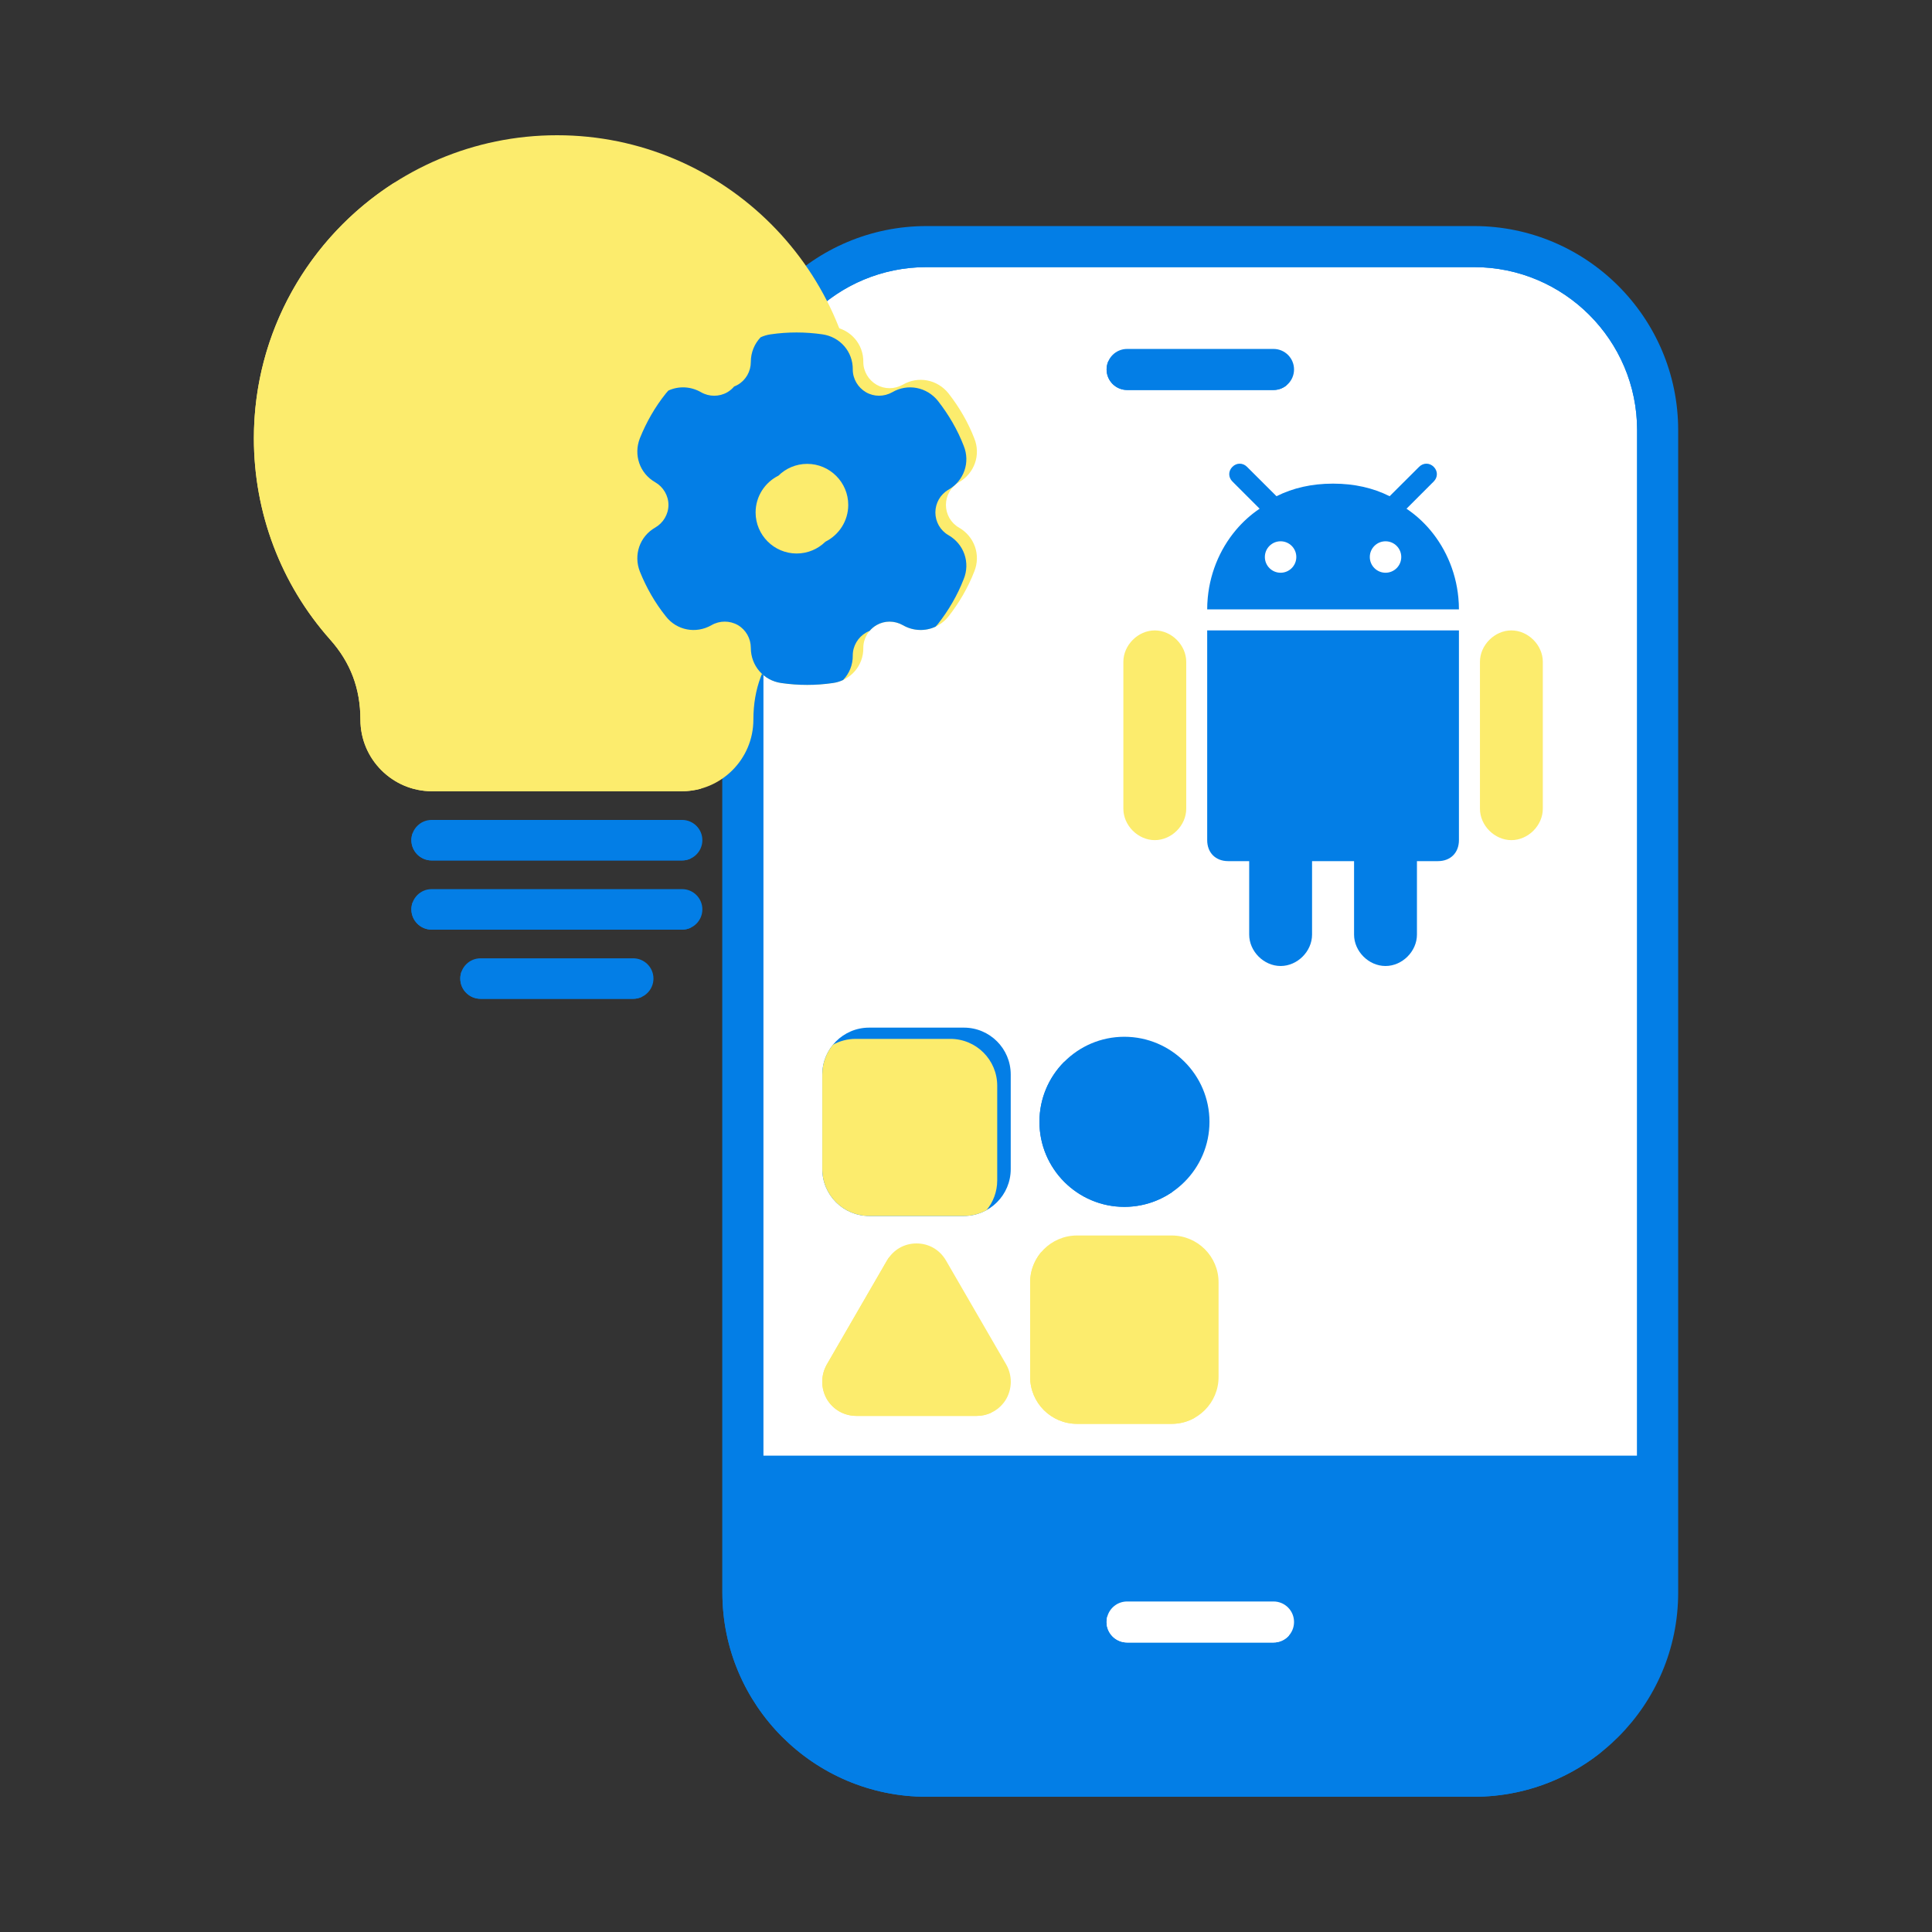 <svg width="100" height="100" viewBox="0 0 100 100" fill="none" xmlns="http://www.w3.org/2000/svg">
<rect x="0" y="0" width="100" height="100" fill="#333333" stroke="none"/>
<path fill-rule="evenodd" clip-rule="evenodd" d="M47.955 12.763H76.297C81.524 12.763 85.799 17.039 85.799 22.265V82.438C85.799 87.662 81.523 91.938 76.297 91.938H47.955C42.728 91.938 38.453 87.662 38.453 82.438V22.265C38.453 17.039 42.729 12.763 47.955 12.763Z" fill="white"/>
<g clip-path="url(#clip0_333_11836)">
<path d="M71.713 50C72.582 50 73.341 49.242 73.341 48.373V44.572H74.427C75.079 44.572 75.514 44.137 75.514 43.485V32.63H62.484V43.485C62.484 44.137 62.919 44.572 63.571 44.572H64.658V48.373C64.658 49.242 65.416 50 66.285 50C67.154 50 67.912 49.242 67.912 48.373V44.572H70.086V48.373C70.086 49.242 70.844 50 71.713 50Z" fill="#037EE6"/>
<path d="M78.229 43.485C79.098 43.485 79.856 42.727 79.856 41.858V34.256C79.856 33.392 79.098 32.63 78.229 32.63C77.36 32.63 76.602 33.392 76.602 34.256V41.858C76.602 42.727 77.359 43.485 78.229 43.485Z" fill="#FCEC6D"/>
<path d="M59.772 43.485C60.641 43.485 61.399 42.727 61.399 41.858V34.256C61.399 33.392 60.641 32.63 59.772 32.63C58.903 32.63 58.145 33.392 58.145 34.256V41.858C58.145 42.727 58.903 43.485 59.772 43.485Z" fill="#FCEC6D"/>
<path d="M74.21 24.164C73.993 23.945 73.669 23.945 73.452 24.164L71.994 25.617L71.927 25.684C71.063 25.251 70.094 25.035 69.015 25.033C69.01 25.033 69.005 25.033 68.999 25.033H68.999C68.994 25.033 68.989 25.033 68.983 25.033C67.904 25.035 66.935 25.251 66.071 25.684L66.004 25.617L64.546 24.164C64.329 23.945 64.006 23.945 63.788 24.164C63.571 24.381 63.571 24.704 63.788 24.921L65.198 26.331C64.744 26.635 64.332 27.006 63.974 27.43C63.116 28.447 62.569 29.77 62.494 31.203C62.493 31.218 62.492 31.233 62.491 31.248C62.486 31.346 62.484 31.444 62.484 31.542H75.514C75.514 31.444 75.512 31.346 75.507 31.248C75.507 31.233 75.505 31.218 75.504 31.203C75.429 29.77 74.882 28.447 74.024 27.43C73.666 27.006 73.254 26.635 72.8 26.331L74.21 24.921C74.427 24.704 74.427 24.381 74.21 24.164ZM66.283 29.645C65.834 29.645 65.469 29.28 65.469 28.831C65.469 28.381 65.834 28.017 66.283 28.017C66.733 28.017 67.097 28.381 67.097 28.831C67.097 29.28 66.733 29.645 66.283 29.645ZM71.715 29.645C71.266 29.645 70.901 29.28 70.901 28.831C70.901 28.381 71.266 28.017 71.715 28.017C72.165 28.017 72.529 28.381 72.529 28.831C72.529 29.28 72.165 29.645 71.715 29.645Z" fill="#037EE6"/>
</g>
<path fill-rule="evenodd" clip-rule="evenodd" d="M47.955 13.826C43.3 13.826 39.516 17.612 39.516 22.265V75.343H84.737V22.265C84.737 17.612 80.952 13.826 76.297 13.826H47.955ZM76.297 93H47.955C42.13 93 37.391 88.263 37.391 82.438V76.405V22.265C37.391 16.44 42.13 11.701 47.955 11.701H76.297C82.122 11.701 86.862 16.44 86.862 22.265V76.405V82.438C86.862 88.263 82.122 93 76.297 93Z" fill="#037EE6"/>
<path fill-rule="evenodd" clip-rule="evenodd" d="M47.955 13.826C45.686 13.826 43.624 14.726 42.106 16.187C40.081 17.73 38.772 20.166 38.772 22.902V75.98H84.737V22.265C84.737 17.612 80.952 13.826 76.297 13.826H47.955ZM40.726 14.569C42.517 13.172 44.769 12.338 47.211 12.338H75.554C81.379 12.338 86.118 17.077 86.118 22.902V77.043V83.075C86.118 86.106 84.835 88.842 82.783 90.769C80.992 92.166 78.74 93 76.297 93H47.955C42.13 93 37.391 88.263 37.391 82.438V76.405V22.265C37.391 19.234 38.674 16.497 40.726 14.569Z" fill="#037EE6"/>
<path fill-rule="evenodd" clip-rule="evenodd" d="M65.916 20.186H58.34C57.752 20.186 57.277 19.71 57.277 19.123C57.277 18.537 57.752 18.061 58.34 18.061H65.916C66.504 18.061 66.979 18.537 66.979 19.123C66.979 19.71 66.504 20.186 65.916 20.186Z" fill="#037EE6"/>
<path fill-rule="evenodd" clip-rule="evenodd" d="M65.916 20.186H58.34C57.752 20.186 57.277 19.71 57.277 19.123C57.277 18.98 57.306 18.843 57.357 18.718C57.539 18.573 57.77 18.486 58.021 18.486H65.598C66.186 18.486 66.66 18.962 66.66 19.548C66.66 19.691 66.632 19.828 66.58 19.953C66.399 20.099 66.168 20.186 65.916 20.186Z" fill="#037EE6"/>
<path fill-rule="evenodd" clip-rule="evenodd" d="M65.916 85.015H58.34C57.752 85.015 57.277 84.542 57.277 83.954C57.277 83.366 57.752 82.892 58.34 82.892H65.916C66.504 82.892 66.979 83.366 66.979 83.954C66.979 84.542 66.504 85.015 65.916 85.015Z" fill="white"/>
<path fill-rule="evenodd" clip-rule="evenodd" d="M65.916 85.015H58.34C57.752 85.015 57.277 84.542 57.277 83.954C57.277 83.859 57.29 83.766 57.313 83.678C57.508 83.464 57.788 83.33 58.101 83.33H65.677C66.265 83.33 66.74 83.804 66.74 84.392C66.74 84.488 66.727 84.58 66.704 84.668C66.51 84.881 66.229 85.015 65.916 85.015Z" fill="white"/>
<path fill-rule="evenodd" clip-rule="evenodd" d="M60.648 73.698H55.745C54.405 73.698 53.32 72.609 53.32 71.274V66.373C53.32 65.038 54.405 63.949 55.745 63.949H60.648C61.988 63.949 63.073 65.038 63.073 66.373V71.274C63.073 72.609 61.988 73.698 60.648 73.698Z" fill="#FCEC6D"/>
<path fill-rule="evenodd" clip-rule="evenodd" d="M58.195 62.467C55.77 62.467 53.801 60.491 53.801 58.065C53.801 55.637 55.77 53.663 58.195 53.663C60.62 53.663 62.602 55.637 62.602 58.065C62.602 60.491 60.62 62.467 58.195 62.467Z" fill="#037EE6"/>
<path fill-rule="evenodd" clip-rule="evenodd" d="M50.546 73.287H44.33C43.687 73.287 43.111 72.956 42.79 72.404C42.482 71.851 42.482 71.189 42.79 70.636L45.911 65.244C46.233 64.691 46.795 64.36 47.438 64.36C48.081 64.36 48.644 64.691 48.965 65.244L52.087 70.636C52.395 71.189 52.395 71.851 52.087 72.404C51.766 72.956 51.19 73.287 50.546 73.287Z" fill="#FCEC6D"/>
<path fill-rule="evenodd" clip-rule="evenodd" d="M49.89 62.938H44.987C43.648 62.938 42.562 61.851 42.562 60.515V55.614C42.562 54.276 43.648 53.19 44.987 53.19H49.89C51.23 53.19 52.315 54.276 52.315 55.614V60.515C52.315 61.851 51.23 62.938 49.89 62.938Z" fill="#037EE6"/>
<path fill-rule="evenodd" clip-rule="evenodd" d="M53.872 64.835C54.22 64.641 54.62 64.531 55.046 64.531H59.949C61.289 64.531 62.374 65.621 62.374 66.956V71.856C62.374 72.44 62.167 72.976 61.822 73.395C61.474 73.588 61.074 73.698 60.648 73.698H55.745C54.405 73.698 53.32 72.609 53.32 71.274V66.373C53.32 65.79 53.527 65.254 53.872 64.835Z" fill="#FCEC6D"/>
<path fill-rule="evenodd" clip-rule="evenodd" d="M55.054 54.989C55.753 54.519 56.593 54.245 57.496 54.245C59.921 54.245 61.903 56.22 61.903 58.647C61.903 59.841 61.423 60.925 60.648 61.718C59.945 62.191 59.101 62.467 58.195 62.467C55.77 62.467 53.801 60.491 53.801 58.065C53.801 56.869 54.279 55.783 55.054 54.989Z" fill="#037EE6"/>
<path fill-rule="evenodd" clip-rule="evenodd" d="M46.004 65.1C46.228 64.997 46.477 64.942 46.739 64.942C47.382 64.942 47.945 65.273 48.267 65.826L51.388 71.219C51.696 71.772 51.696 72.434 51.388 72.987C51.36 73.034 51.331 73.08 51.3 73.124C51.069 73.23 50.814 73.287 50.546 73.287H44.33C43.687 73.287 43.111 72.956 42.79 72.404C42.482 71.851 42.482 71.189 42.79 70.636L45.911 65.244C45.94 65.194 45.971 65.146 46.004 65.1Z" fill="#FCEC6D"/>
<path fill-rule="evenodd" clip-rule="evenodd" d="M49.89 62.938H44.987C43.648 62.938 42.562 61.851 42.562 60.515V55.614C42.562 55.03 42.769 54.494 43.113 54.076C43.462 53.882 43.862 53.772 44.288 53.772H49.191C50.531 53.772 51.616 54.859 51.616 56.197V61.097C51.616 61.68 51.409 62.216 51.065 62.635C50.717 62.828 50.317 62.938 49.89 62.938Z" fill="#FCEC6D"/>
<path fill-rule="evenodd" clip-rule="evenodd" d="M35.289 40.955H22.361C20.318 40.955 18.655 39.291 18.655 37.25C18.655 35.651 18.149 34.292 17.082 33.097C14.533 30.226 13.141 26.532 13.141 22.69C13.141 14.039 20.174 7 28.834 7C37.477 7 44.51 14.039 44.51 22.69C44.51 26.532 43.117 30.226 40.568 33.097C39.501 34.292 38.995 35.651 38.995 37.25C38.995 39.291 37.332 40.955 35.289 40.955Z" fill="#FCEC6D"/>
<path fill-rule="evenodd" clip-rule="evenodd" d="M35.289 40.955H22.361C20.318 40.955 18.655 39.291 18.655 37.25C18.655 35.651 18.149 34.292 17.082 33.097C14.533 30.226 13.141 26.532 13.141 22.69C13.141 17.165 16.01 12.297 20.339 9.501C22.428 8.471 24.777 7.891 27.261 7.891C35.904 7.891 42.937 14.93 42.937 23.581C42.937 27.423 41.544 31.117 38.995 33.988C37.928 35.183 37.422 36.543 37.422 38.141C37.422 39.194 36.979 40.147 36.27 40.822C35.958 40.908 35.629 40.955 35.289 40.955Z" fill="#FCEC6D"/>
<path fill-rule="evenodd" clip-rule="evenodd" d="M35.305 44.536H22.342C21.763 44.536 21.293 44.066 21.293 43.487C21.293 42.909 21.763 42.439 22.342 42.439H35.305C35.884 42.439 36.354 42.909 36.354 43.487C36.354 44.066 35.884 44.536 35.305 44.536ZM32.774 51.698H24.873C24.294 51.698 23.824 51.229 23.824 50.651C23.824 50.071 24.294 49.602 24.873 49.602H32.774C33.352 49.602 33.823 50.071 33.823 50.651C33.823 51.229 33.352 51.698 32.774 51.698ZM35.305 48.118H22.342C21.763 48.118 21.293 47.648 21.293 47.069C21.293 46.491 21.763 46.021 22.342 46.021H35.305C35.884 46.021 36.354 46.491 36.354 47.069C36.354 47.648 35.884 48.118 35.305 48.118Z" fill="#037EE6"/>
<path fill-rule="evenodd" clip-rule="evenodd" d="M35.305 44.536H22.342C21.763 44.536 21.293 44.066 21.293 43.487C21.293 43.365 21.314 43.247 21.353 43.138C21.486 43.076 21.635 43.042 21.791 43.042H34.754C35.333 43.042 35.803 43.512 35.803 44.09C35.803 44.213 35.782 44.331 35.743 44.44C35.61 44.502 35.462 44.536 35.305 44.536ZM23.884 50.301C24.017 50.239 24.166 50.205 24.322 50.205H32.223C32.802 50.205 33.272 50.673 33.272 51.254C33.272 51.376 33.251 51.493 33.213 51.602C33.079 51.663 32.93 51.698 32.774 51.698H24.873C24.294 51.698 23.824 51.229 23.824 50.651C23.824 50.528 23.845 50.41 23.884 50.301ZM21.353 46.719C21.486 46.658 21.635 46.624 21.791 46.624H34.755C35.333 46.624 35.803 47.094 35.803 47.672C35.803 47.795 35.782 47.913 35.743 48.022C35.61 48.084 35.462 48.118 35.305 48.118H22.342C21.763 48.118 21.293 47.648 21.293 47.069C21.293 46.947 21.314 46.829 21.353 46.719Z" fill="#037EE6"/>
<path fill-rule="evenodd" clip-rule="evenodd" d="M19.74 22.614C19.686 22.614 19.65 22.612 19.596 22.609C19.035 22.538 18.619 22.014 18.692 21.439C19.198 17.398 22.037 14.042 25.942 12.896C26.502 12.732 27.081 13.048 27.244 13.605C27.406 14.16 27.099 14.744 26.538 14.906C23.429 15.819 21.169 18.485 20.771 21.695C20.698 22.227 20.265 22.614 19.74 22.614Z" fill="#FCEC6D"/>
<path fill-rule="evenodd" clip-rule="evenodd" d="M41.78 24.01C40.611 24.01 39.656 24.962 39.656 26.134C39.656 27.306 40.61 28.259 41.78 28.259C42.95 28.259 43.905 27.306 43.905 26.134C43.905 24.962 42.95 24.01 41.78 24.01ZM41.78 35.45C41.323 35.45 40.88 35.417 40.436 35.353C39.521 35.222 38.862 34.455 38.862 33.531C38.862 33.047 38.607 32.596 38.19 32.354C37.773 32.115 37.248 32.115 36.831 32.357C36.025 32.819 35.029 32.63 34.465 31.904C33.9 31.199 33.456 30.418 33.12 29.585C32.784 28.727 33.106 27.77 33.913 27.307C34.33 27.068 34.599 26.617 34.599 26.134C34.599 25.652 34.33 25.2 33.913 24.961C33.106 24.499 32.784 23.54 33.12 22.684C33.456 21.85 33.9 21.069 34.465 20.364C35.029 19.639 36.025 19.448 36.831 19.912C37.248 20.153 37.773 20.154 38.19 19.914C38.607 19.672 38.862 19.221 38.862 18.737C38.862 17.813 39.521 17.045 40.436 16.915C41.323 16.786 42.238 16.788 43.112 16.915C44.026 17.045 44.699 17.813 44.685 18.737C44.685 19.221 44.954 19.672 45.371 19.914C45.788 20.153 46.299 20.153 46.729 19.912C47.523 19.448 48.518 19.639 49.096 20.364C49.647 21.069 50.104 21.85 50.427 22.684C50.777 23.54 50.441 24.499 49.634 24.961C49.217 25.203 48.961 25.652 48.961 26.134C48.961 26.617 49.217 27.068 49.634 27.307C50.441 27.77 50.777 28.727 50.427 29.585C50.104 30.418 49.647 31.199 49.096 31.905C48.518 32.63 47.522 32.818 46.729 32.357C46.299 32.115 45.788 32.115 45.371 32.354C44.954 32.596 44.685 33.047 44.685 33.531C44.699 34.455 44.026 35.222 43.112 35.353C42.668 35.417 42.224 35.45 41.78 35.45Z" fill="#FCEC6D"/>
<path fill-rule="evenodd" clip-rule="evenodd" d="M41.78 24.01C41.201 24.01 40.674 24.243 40.291 24.621C39.592 24.969 39.11 25.691 39.11 26.524C39.11 27.696 40.064 28.649 41.234 28.649C41.813 28.649 42.34 28.416 42.724 28.038C43.423 27.689 43.905 26.967 43.905 26.135C43.905 24.962 42.95 24.01 41.78 24.01ZM34.592 20.217C35.117 19.974 35.744 19.99 36.286 20.302C36.703 20.543 37.227 20.544 37.644 20.304C37.781 20.224 37.9 20.122 37.998 20.005C38.064 19.98 38.128 19.949 38.19 19.914C38.607 19.672 38.862 19.221 38.862 18.737C38.862 18.241 39.053 17.79 39.37 17.458C39.531 17.383 39.705 17.331 39.89 17.305C40.777 17.175 41.692 17.178 42.566 17.305C43.48 17.435 44.153 18.203 44.139 19.127C44.139 19.611 44.408 20.061 44.825 20.303C45.242 20.543 45.753 20.543 46.183 20.302C46.977 19.838 47.972 20.029 48.55 20.754C49.101 21.459 49.559 22.24 49.881 23.074C50.231 23.93 49.895 24.889 49.088 25.35C48.671 25.592 48.415 26.041 48.415 26.524C48.415 27.007 48.671 27.458 49.088 27.697C49.895 28.16 50.231 29.117 49.881 29.975C49.559 30.807 49.101 31.589 48.55 32.295C48.511 32.344 48.469 32.391 48.426 32.435C47.896 32.684 47.266 32.669 46.729 32.357C46.299 32.115 45.788 32.115 45.371 32.354C45.233 32.434 45.112 32.536 45.011 32.655C44.948 32.68 44.885 32.709 44.825 32.744C44.408 32.986 44.139 33.437 44.139 33.921C44.147 34.416 43.957 34.866 43.639 35.197C43.476 35.273 43.299 35.327 43.112 35.353C42.668 35.418 42.224 35.45 41.78 35.45C41.323 35.45 40.88 35.418 40.436 35.353C39.521 35.223 38.862 34.455 38.862 33.531C38.862 33.047 38.607 32.596 38.19 32.354C37.773 32.115 37.248 32.115 36.831 32.357C36.025 32.82 35.029 32.63 34.465 31.904C33.9 31.199 33.456 30.418 33.12 29.585C32.784 28.727 33.106 27.77 33.913 27.307C34.33 27.068 34.599 26.617 34.599 26.135C34.599 25.652 34.33 25.2 33.913 24.961C33.106 24.5 32.784 23.541 33.12 22.684C33.456 21.85 33.9 21.069 34.465 20.364C34.505 20.312 34.548 20.263 34.592 20.217Z" fill="#037EE6"/>
<defs>
<clipPath id="clip0_333_11836">
<rect width="26" height="26" fill="white" transform="translate(56 24)"/>
</clipPath>
</defs>
</svg>
